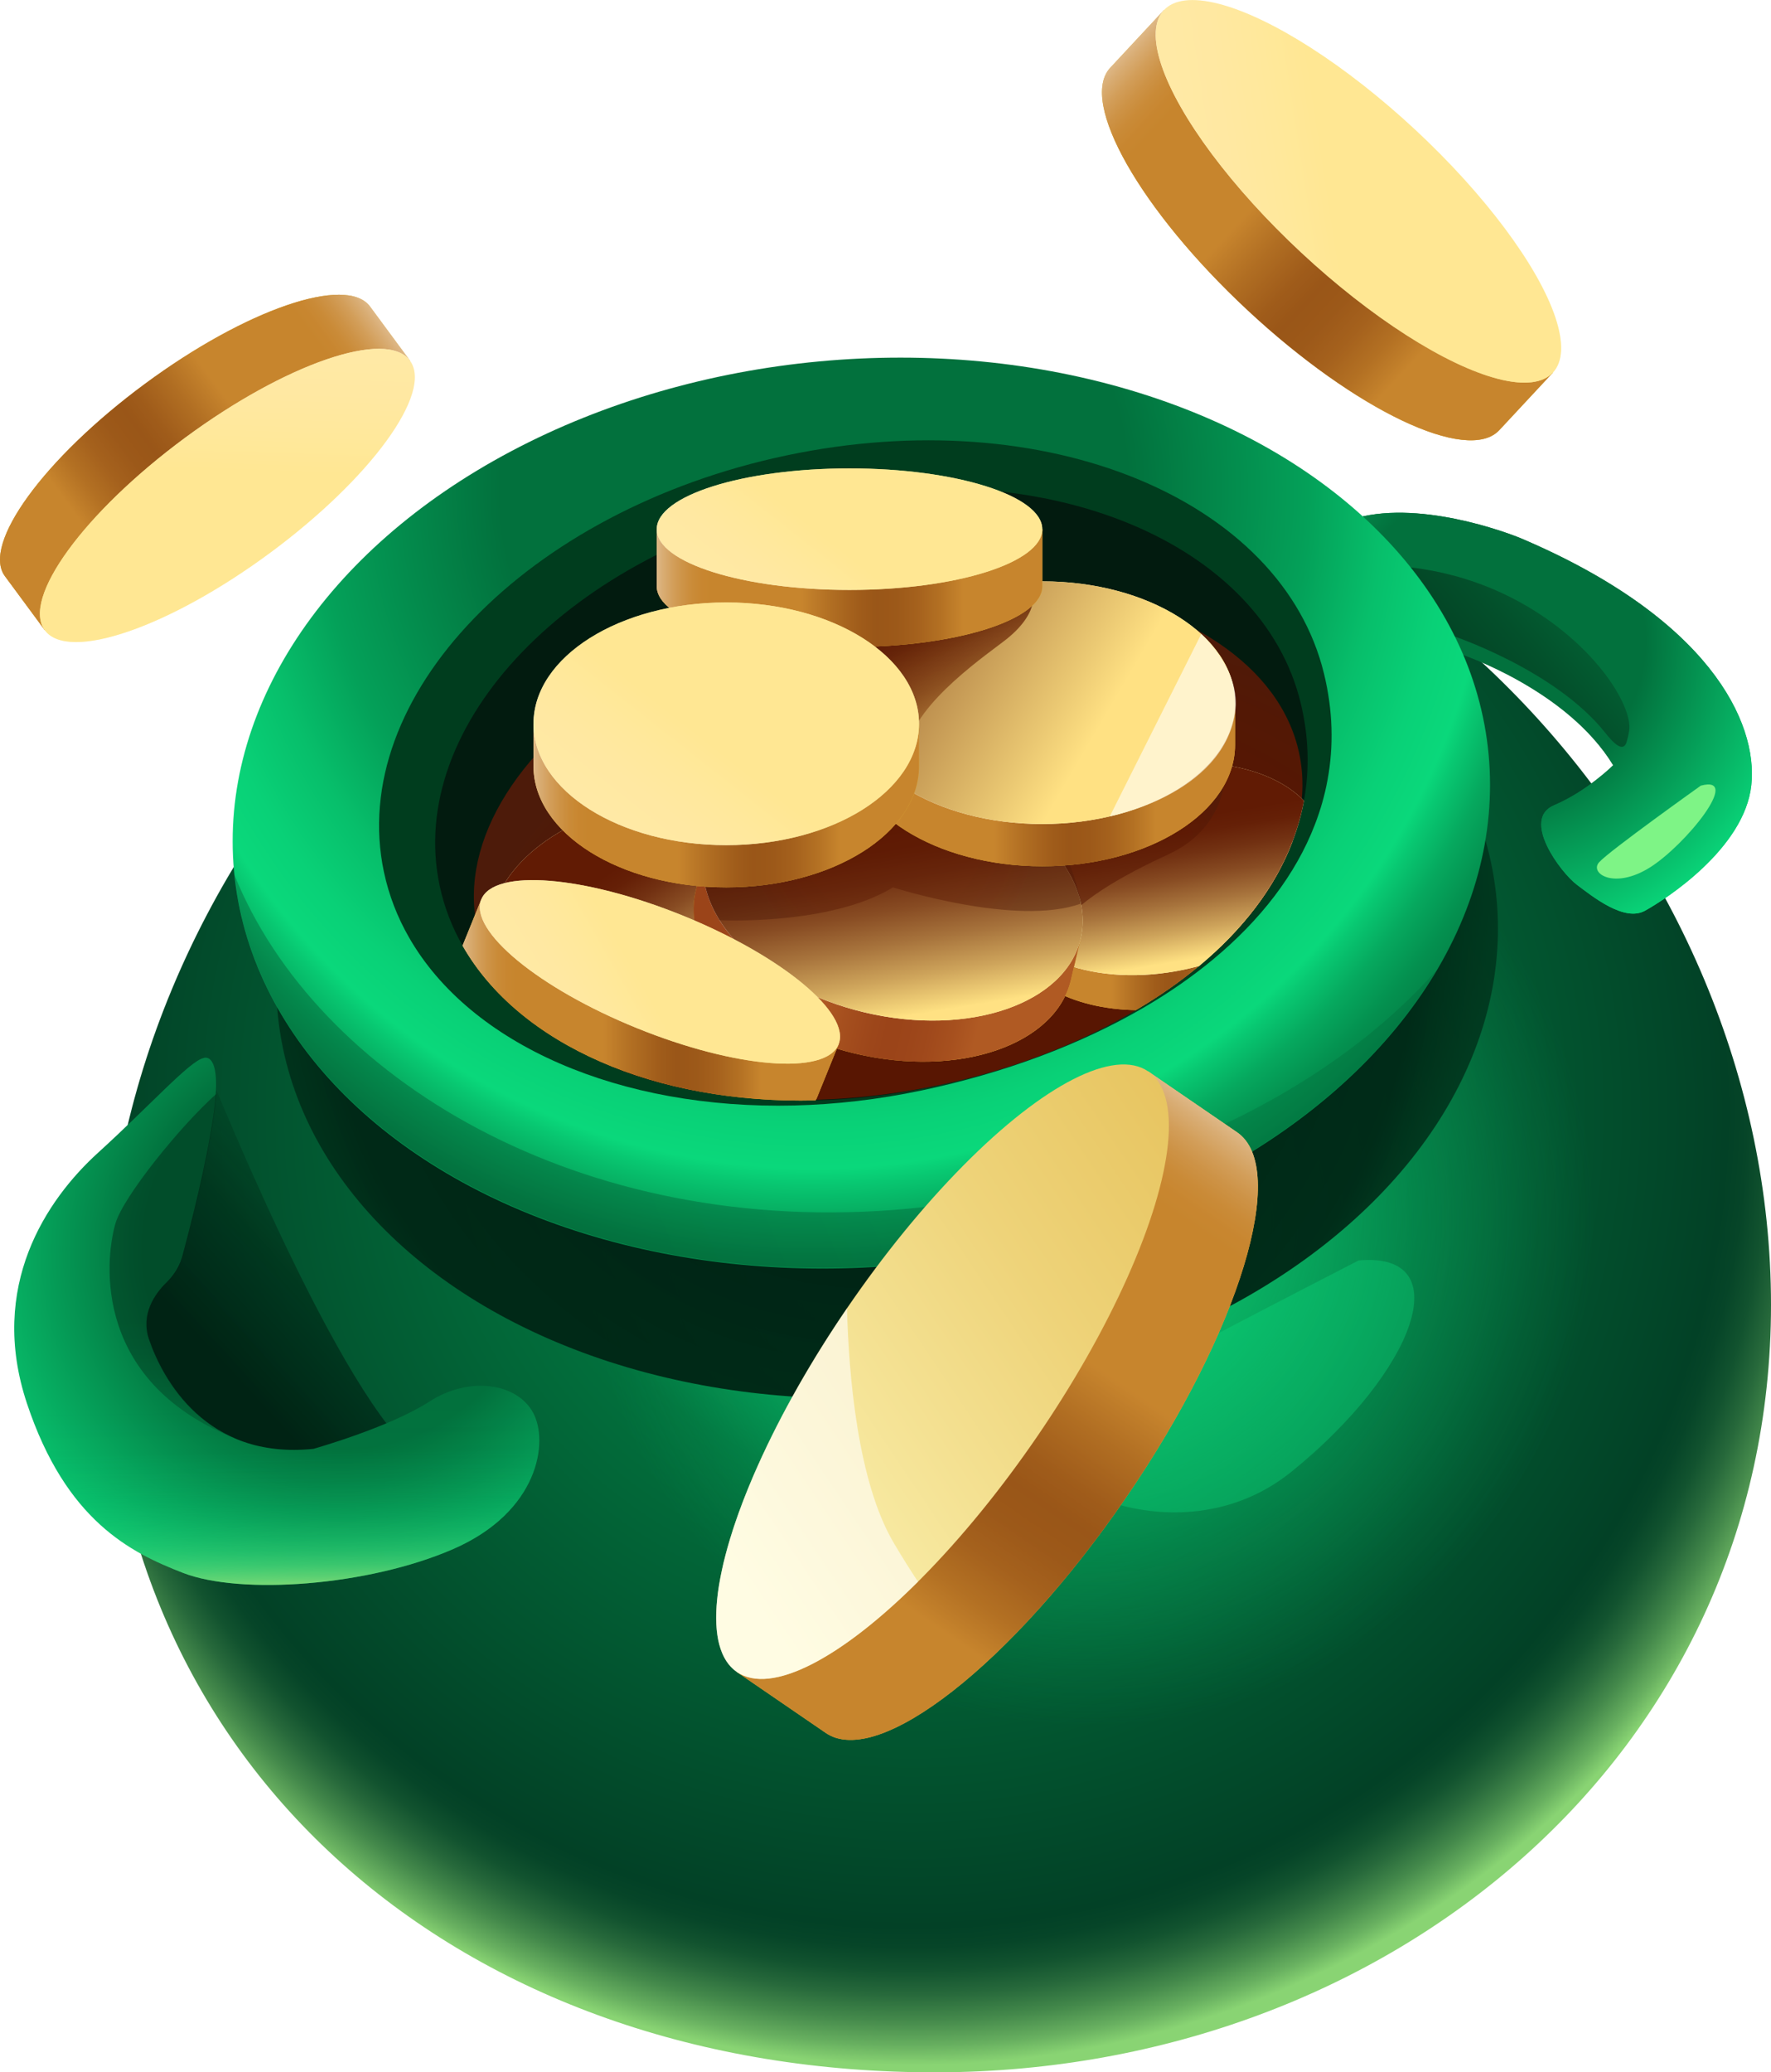 <?xml version="1.0" encoding="UTF-8"?>
<svg xmlns="http://www.w3.org/2000/svg" width="489.178" height="572.234" xmlns:xlink="http://www.w3.org/1999/xlink" version="1.1" viewBox="0 0 489.178 572.234">
  <!-- Generator: Adobe Illustrator 29.3.1, SVG Export Plug-In . SVG Version: 2.1.0 Build 151)  -->
  <defs>
    <radialGradient id="radial-gradient" cx="251.943" cy="307.134" fx="251.943" fy="307.134" r="263.097" gradientUnits="userSpaceOnUse">
      <stop offset="0" stop-color="#0ad87b"/>
      <stop offset=".09" stop-color="#08c56f"/>
      <stop offset=".271" stop-color="#049553"/>
      <stop offset=".397" stop-color="#02713d"/>
      <stop offset=".855" stop-color="#024126"/>
      <stop offset=".876" stop-color="#064528"/>
      <stop offset=".901" stop-color="#12532f"/>
      <stop offset=".926" stop-color="#27693b"/>
      <stop offset=".953" stop-color="#44894b"/>
      <stop offset=".98" stop-color="#68b060"/>
      <stop offset="1" stop-color="#89d473"/>
    </radialGradient>
    <radialGradient id="radial-gradient1" cx="412.29" cy="176.891" fx="412.29" fy="176.891" r="120.426" gradientUnits="userSpaceOnUse">
      <stop offset=".35" stop-color="#02713d"/>
      <stop offset=".656" stop-color="#08c36e"/>
      <stop offset=".73" stop-color="#0ad87b"/>
    </radialGradient>
    <filter id="AI_GaussianBlur_7">
      <feGaussianBlur stdDeviation="7"/>
    </filter>
    <linearGradient id="linear-gradient" x1="383.195" y1="206.786" x2="444.451" y2="154.554" gradientUnits="userSpaceOnUse">
      <stop offset="0" stop-color="#04321c"/>
      <stop offset=".232" stop-color="#033a20"/>
      <stop offset=".594" stop-color="#03502b"/>
      <stop offset="1" stop-color="#02713d"/>
    </linearGradient>
    <radialGradient id="radial-gradient2" cx="300.663" cy="336.949" fx="300.663" fy="336.949" r="147.655" gradientUnits="userSpaceOnUse">
      <stop offset="0" stop-color="#0fd97c"/>
      <stop offset=".313" stop-color="#0dd77a" stop-opacity=".625"/>
      <stop offset=".619" stop-color="#0bd679" stop-opacity=".289"/>
      <stop offset=".837" stop-color="#0ad679" stop-opacity=".08"/>
      <stop offset=".946" stop-color="#0ad679" stop-opacity="0"/>
    </radialGradient>
    <filter id="AI_GaussianBlur_71" data-name="AI_GaussianBlur_7">
      <feGaussianBlur stdDeviation="7"/>
    </filter>
    <radialGradient id="radial-gradient3" cx="239.862" cy="256.608" fx="239.862" fy="256.608" r="206.945" gradientTransform="translate(25.596 -21.633) rotate(5.333)" gradientUnits="userSpaceOnUse">
      <stop offset=".393" stop-color="#002314"/>
      <stop offset=".73" stop-color="#002615" stop-opacity=".946"/>
      <stop offset=".851" stop-color="#00311b" stop-opacity=".753"/>
      <stop offset=".938" stop-color="#004425" stop-opacity=".417"/>
      <stop offset="1" stop-color="#005d32" stop-opacity="0"/>
    </radialGradient>
    <radialGradient id="radial-gradient4" cx="224.83" cy="135.068" fx="224.83" fy="135.068" r="248.173" gradientTransform="translate(21.899 -21.143) rotate(5.333)" gradientUnits="userSpaceOnUse">
      <stop offset=".349" stop-color="#02713d"/>
      <stop offset=".545" stop-color="#049f58"/>
      <stop offset=".552" stop-color="#04a159"/>
      <stop offset=".634" stop-color="#07bf6b"/>
      <stop offset=".706" stop-color="#09d177"/>
      <stop offset=".756" stop-color="#0ad87b"/>
      <stop offset=".774" stop-color="#08c771"/>
      <stop offset=".813" stop-color="#06a85e"/>
      <stop offset=".855" stop-color="#04904f"/>
      <stop offset=".898" stop-color="#037e45"/>
      <stop offset=".944" stop-color="#02743e"/>
      <stop offset="1" stop-color="#02713d"/>
    </radialGradient>
    <filter id="AI_GaussianBlur_4">
      <feGaussianBlur stdDeviation="4"/>
    </filter>
    <linearGradient id="linear-gradient1" x1="312.285" y1="235.891" x2="99.237" y2="325.731" gradientUnits="userSpaceOnUse">
      <stop offset="0" stop-color="#005d32"/>
      <stop offset=".01" stop-color="#005b31"/>
      <stop offset=".305" stop-color="#003c21"/>
      <stop offset=".555" stop-color="#002917"/>
      <stop offset=".729" stop-color="#002314"/>
    </linearGradient>
    <filter id="AI_GaussianBlur_72" data-name="AI_GaussianBlur_7">
      <feGaussianBlur stdDeviation="7"/>
    </filter>
    <filter id="AI_GaussianBlur_41" data-name="AI_GaussianBlur_4">
      <feGaussianBlur stdDeviation="4"/>
    </filter>
    <radialGradient id="radial-gradient5" cx="270.65" cy="277.894" fx="270.65" fy="277.894" r="174.279" gradientTransform="translate(36.318 73.417) rotate(4.408) scale(.92 .761) skewX(-1.692)" gradientUnits="userSpaceOnUse">
      <stop offset=".608" stop-color="#581602"/>
      <stop offset=".85" stop-color="#531805"/>
      <stop offset=".998" stop-color="#4d1b0a"/>
    </radialGradient>
    <linearGradient id="linear-gradient2" x1="277.145" y1="255.66" x2="356.985" y2="255.66" gradientUnits="userSpaceOnUse">
      <stop offset="0" stop-color="#fff8bb"/>
      <stop offset=".016" stop-color="#f7e89f"/>
      <stop offset=".042" stop-color="#eed379"/>
      <stop offset=".068" stop-color="#e6c25c"/>
      <stop offset=".093" stop-color="#e1b646"/>
      <stop offset=".118" stop-color="#deaf3a"/>
      <stop offset=".141" stop-color="#ddad36"/>
      <stop offset=".374" stop-color="#ddad36"/>
      <stop offset=".453" stop-color="#bb8a26"/>
      <stop offset=".526" stop-color="#a2701a"/>
      <stop offset=".57" stop-color="#996716"/>
      <stop offset=".621" stop-color="#9d6b18"/>
      <stop offset=".677" stop-color="#aa781e"/>
      <stop offset=".735" stop-color="#bf8e27"/>
      <stop offset=".793" stop-color="#dcac35"/>
      <stop offset=".794" stop-color="#ddad36"/>
      <stop offset="1" stop-color="#ddad36"/>
    </linearGradient>
    <linearGradient id="linear-gradient3" x1="313.614" y1="241.968" x2="263.775" y2="305.214" gradientUnits="userSpaceOnUse">
      <stop offset="0" stop-color="#fff8bb"/>
      <stop offset=".002" stop-color="#fff8bb"/>
      <stop offset=".124" stop-color="#fffbd8"/>
      <stop offset=".245" stop-color="#fffdee"/>
      <stop offset=".363" stop-color="#fffefa"/>
      <stop offset=".475" stop-color="#fff"/>
    </linearGradient>
    <linearGradient id="linear-gradient4" x1="323.665" y1="265.772" x2="314.618" y2="210.703" gradientUnits="userSpaceOnUse">
      <stop offset="0" stop-color="#ffe183"/>
      <stop offset=".004" stop-color="#fddf81"/>
      <stop offset=".143" stop-color="#cea45b"/>
      <stop offset=".277" stop-color="#a7733c"/>
      <stop offset=".402" stop-color="#884c23"/>
      <stop offset=".518" stop-color="#723112"/>
      <stop offset=".619" stop-color="#652007"/>
      <stop offset=".696" stop-color="#611b04"/>
    </linearGradient>
    <radialGradient id="radial-gradient6" cx="311.892" cy="235.39" fx="311.892" fy="235.39" r="26.261" gradientTransform="matrix(1,0,0,1,0,0)" xlink:href="#radial-gradient5"/>
    <linearGradient id="linear-gradient5" x1="216.376" y1="-297.986" x2="306.55" y2="-297.986" gradientTransform="translate(-9.637 614.382) rotate(-11.969)" xlink:href="#linear-gradient2"/>
    <linearGradient id="linear-gradient6" x1="257.907" y1="-312.597" x2="212.411" y2="-254.862" gradientTransform="translate(-81.083 567.054)" xlink:href="#linear-gradient3"/>
    <linearGradient id="linear-gradient7" x1="282.21" y1="-53.146" x2="272.211" y2="-114.006" gradientTransform="translate(-71.146 392.775) rotate(-13.259)" xlink:href="#linear-gradient4"/>
    <linearGradient id="linear-gradient8" x1="463.782" y1="550.511" x2="664.808" y2="550.511" gradientTransform="translate(150.369 -380.512) rotate(124.407) scale(1 -1)" xlink:href="#linear-gradient2"/>
    <linearGradient id="linear-gradient9" x1="638.631" y1="490.209" x2="279.185" y2="633.244" gradientTransform="translate(824.643 -141.016) rotate(-180) scale(1 -1)" gradientUnits="userSpaceOnUse">
      <stop offset="0" stop-color="#fff8bb"/>
      <stop offset=".114" stop-color="#f7e89f"/>
      <stop offset=".297" stop-color="#eed379"/>
      <stop offset=".48" stop-color="#e6c25c"/>
      <stop offset=".659" stop-color="#e1b646"/>
      <stop offset=".835" stop-color="#deaf3a"/>
      <stop offset="1" stop-color="#ddad36"/>
    </linearGradient>
    <linearGradient id="linear-gradient10" x1="253.421" y1="32.131" x2="359.911" y2="32.131" gradientTransform="translate(-49.643 167.354) rotate(13.259)" gradientUnits="userSpaceOnUse">
      <stop offset="0" stop-color="#996716"/>
      <stop offset=".085" stop-color="#9d6b18"/>
      <stop offset=".178" stop-color="#aa781e"/>
      <stop offset=".275" stop-color="#bf8e27"/>
      <stop offset=".373" stop-color="#dcac35"/>
      <stop offset=".374" stop-color="#ddad36"/>
      <stop offset=".453" stop-color="#bb8a26"/>
      <stop offset=".526" stop-color="#a2701a"/>
      <stop offset=".57" stop-color="#996716"/>
      <stop offset=".621" stop-color="#9d6b18"/>
      <stop offset=".677" stop-color="#aa781e"/>
      <stop offset=".735" stop-color="#bf8e27"/>
      <stop offset=".793" stop-color="#dcac35"/>
      <stop offset=".794" stop-color="#ddad36"/>
      <stop offset="1" stop-color="#ddad36"/>
    </linearGradient>
    <linearGradient id="linear-gradient11" x1="302.467" y1="14.877" x2="248.739" y2="83.057" gradientTransform="translate(256.206 -59.686) rotate(90)" xlink:href="#linear-gradient3"/>
    <linearGradient id="linear-gradient12" x1="252.129" y1="280.272" x2="240.321" y2="208.401" gradientTransform="translate(430.485 -49.749) rotate(76.741)" xlink:href="#linear-gradient4"/>
    <radialGradient id="radial-gradient7" cx="246.358" cy="229.264" fx="246.358" fy="229.264" r="40.899" gradientTransform="matrix(1,0,0,1,0,0)" xlink:href="#radial-gradient5"/>
    <linearGradient id="linear-gradient13" x1="739.875" y1="372.278" x2="865.23" y2="372.278" gradientTransform="translate(918.193 -55.806) rotate(143.561)" xlink:href="#linear-gradient2"/>
    <linearGradient id="linear-gradient14" x1="798.391" y1="358.401" x2="745.152" y2="425.961" gradientTransform="translate(865.36 489.928) rotate(-180)" xlink:href="#linear-gradient3"/>
    <linearGradient id="linear-gradient15" x1="296.045" y1="-170.971" x2="402.535" y2="-170.971" gradientTransform="translate(-61.397 387.588)" xlink:href="#linear-gradient2"/>
    <linearGradient id="linear-gradient16" x1="345.09" y1="-188.226" x2="291.363" y2="-120.045" gradientTransform="translate(-61.397 387.588)" xlink:href="#linear-gradient3"/>
    <linearGradient id="linear-gradient17" x1="302.54" y1="202.615" x2="156.23" y2="116.883" gradientUnits="userSpaceOnUse">
      <stop offset="0" stop-color="#ffe183"/>
      <stop offset=".075" stop-color="#ebc973"/>
      <stop offset=".38" stop-color="#a16c38"/>
      <stop offset=".594" stop-color="#733112"/>
      <stop offset=".696" stop-color="#611b04"/>
    </linearGradient>
    <linearGradient id="linear-gradient18" x1="254.346" y1="162.823" x2="268.151" y2="191.314" gradientUnits="userSpaceOnUse">
      <stop offset="0" stop-color="#581602"/>
      <stop offset=".386" stop-color="#5e1b03" stop-opacity=".911"/>
      <stop offset=".817" stop-color="#712c06" stop-opacity=".652"/>
      <stop offset=".998" stop-color="#7c3708" stop-opacity=".5"/>
    </linearGradient>
    <linearGradient id="linear-gradient19" x1="382.417" y1="130.567" x2="529.251" y2="130.567" gradientTransform="translate(115.315 -336.945) rotate(42.961)" xlink:href="#linear-gradient2"/>
    <linearGradient id="linear-gradient20" x1="450.96" y1="114.312" x2="388.599" y2="193.449" gradientTransform="translate(483.341 -402.999) rotate(90)" xlink:href="#linear-gradient3"/>
    <filter id="AI_GaussianBlur_73" data-name="AI_GaussianBlur_7">
      <feGaussianBlur stdDeviation="7"/>
    </filter>
    <linearGradient id="linear-gradient21" x1="120.721" y1="313.847" x2="33.705" y2="393.932" gradientUnits="userSpaceOnUse">
      <stop offset=".003" stop-color="#005d32" stop-opacity="0"/>
      <stop offset=".049" stop-color="#00582f" stop-opacity=".085"/>
      <stop offset=".467" stop-color="#00311b" stop-opacity=".754"/>
      <stop offset=".729" stop-color="#002314"/>
    </linearGradient>
    <linearGradient id="linear-gradient22" x1="242.8" y1="-225.192" x2="349.29" y2="-225.192" gradientTransform="translate(-61.397 387.588)" xlink:href="#linear-gradient2"/>
    <linearGradient id="linear-gradient23" x1="292.51" y1="-236.981" x2="247.283" y2="-179.588" gradientTransform="translate(-61.397 387.588)" xlink:href="#linear-gradient3"/>
    <linearGradient id="linear-gradient24" x1="127.765" y1="276.13" x2="231.625" y2="276.13" xlink:href="#linear-gradient2"/>
    <linearGradient id="linear-gradient25" x1="260.561" y1="132.554" x2="215.334" y2="189.947" gradientTransform="translate(310.352 4.274) rotate(90)" xlink:href="#linear-gradient3"/>
    <linearGradient id="linear-gradient26" x1="208.755" y1="-165.141" x2="315.245" y2="-165.141" gradientTransform="translate(-61.397 387.588)" xlink:href="#linear-gradient2"/>
    <linearGradient id="linear-gradient27" x1="257.801" y1="-182.395" x2="204.073" y2="-114.215" gradientTransform="translate(-61.397 387.588)" xlink:href="#linear-gradient3"/>
    <radialGradient id="radial-gradient8" cx="94.515" cy="344.869" fx="94.515" fy="344.869" r="157.577" xlink:href="#radial-gradient1"/>
    <linearGradient id="linear-gradient28" x1="77.27" y1="438.977" x2="76.243" y2="368.132" gradientUnits="userSpaceOnUse">
      <stop offset="0" stop-color="#8fdb77"/>
      <stop offset=".045" stop-color="#74da77" stop-opacity=".802"/>
      <stop offset=".095" stop-color="#5bd978" stop-opacity=".615"/>
      <stop offset=".149" stop-color="#45d979" stop-opacity=".449"/>
      <stop offset=".208" stop-color="#33d879" stop-opacity=".309"/>
      <stop offset=".272" stop-color="#23d87a" stop-opacity=".195"/>
      <stop offset=".343" stop-color="#18d87a" stop-opacity=".108"/>
      <stop offset=".426" stop-color="#10d87a" stop-opacity=".046"/>
      <stop offset=".531" stop-color="#0bd87a" stop-opacity=".011"/>
      <stop offset=".73" stop-color="#0ad87b" stop-opacity="0"/>
    </linearGradient>
    <filter id="AI_GaussianBlur_42" data-name="AI_GaussianBlur_4">
      <feGaussianBlur stdDeviation="4"/>
    </filter>
    <linearGradient id="linear-gradient29" x1="48.615" y1="398.834" x2="47.942" y2="352.352" xlink:href="#linear-gradient1"/>
    <filter id="AI_GaussianBlur_43" data-name="AI_GaussianBlur_4">
      <feGaussianBlur stdDeviation="4"/>
    </filter>
  </defs>
  <g isolation="isolate">
    <g id="Layer_1">
      <g>
        <path d="M489.178,360.29c0,124.443-105.545,211.5-229.987,211.942-131.85.469-230.216-84.231-230.216-208.674s105.773-241.975,230.216-241.975,229.987,114.264,229.987,238.707Z" fill="url(#radial-gradient)"/>
        <path d="M403.143,180.475s29.649,9.745,42.45,30.83c0,0-7.169,7.163-16.339,11.044s1.818,18.578,6.3,21.957,13.12,10.302,18.798,7.182,27.496-17.184,29.389-34.649c1.893-17.465-11.758-46.182-63.793-68.256,0,0-24.358-10.146-43.501-6.004,0,0,2.025,20.612,26.696,37.896Z" fill="url(#radial-gradient1)"/>
        <path d="M403.143,180.475s29.649,9.745,42.45,30.83c0,0-7.169,7.163-16.339,11.044s1.818,18.578,6.3,21.957,13.12,10.302,18.798,7.182,27.496-17.184,29.389-34.649c1.893-17.465-11.758-46.182-63.793-68.256,0,0-24.358-10.146-43.501-6.004,0,0,2.025,20.612,26.696,37.896Z" fill="url(#radial-gradient1)"/>
        <g filter="url(#AI_GaussianBlur_7)">
          <path d="M449.99,201.854c-.143.891-.369,1.909-.663,2.942-.935,3.278-3.795.251-5.911-2.422-13.908-17.576-42.834-27.048-42.834-27.048-13.15-9.21-19.23-11.602-22.64-19.082,5.5-.31,21.946-.162,39.529,8.791,22.052,11.229,33.669,29.608,32.519,36.818Z" fill="url(#linear-gradient)"/>
        </g>
        <ellipse cx="300.663" cy="336.949" rx="151.696" ry="143.501" fill="url(#radial-gradient2)"/>
        <g filter="url(#AI_GaussianBlur_71)">
          <ellipse cx="245.035" cy="263.966" rx="169.079" ry="121.708" transform="translate(-23.475 23.918) rotate(-5.333)" fill="url(#radial-gradient3)"/>
        </g>
        <ellipse cx="237.921" cy="224.517" rx="174.017" ry="125.262" transform="translate(-19.839 23.086) rotate(-5.333)" fill="url(#radial-gradient4)"/>
        <g filter="url(#AI_GaussianBlur_4)" opacity=".26">
          <path d="M396.835,267.863c-25.27,42.44-80.61,74.94-147.27,81.16-95.16,8.88-177.57-39.13-184.8-107.41,22.41,55.61,95.123,100.638,186.263,92.128,57.05-5.33,112.549-28.428,145.807-65.878Z" fill="url(#linear-gradient1)"/>
        </g>
        <g filter="url(#AI_GaussianBlur_72)">
          <path d="M366.687,215.363c-.764,4.194-1.932,8.279-3.472,12.267-5.317,13.886-15.088,26.467-28.167,37.31-5.743,4.759-12.108,9.181-19.029,13.223-17.523,10.257-38.528,18.112-61.455,22.947-11.955,2.521-23.756,3.868-35.176,4.15-48.081,1.163-89.414-16.689-106.424-46.426-3.21-5.596-5.546-11.615-6.911-18.014-10.306-48.414,39.456-99.936,111.162-115.061,71.695-15.124,136.818,12.169,148.5,60.279,2.467,10.17,2.697,19.992.972,29.325Z" fill="#003d1e"/>
        </g>
        <path d="M360.165,221.115c-.7,3.86-1.77,7.62-3.18,11.29-4.87,12.78-13.82,24.36-25.8,34.34-5.26,4.38-11.09,8.45-17.43,12.17-16.05,9.44-35.29,16.67-56.29,21.12-10.95,2.32-21.76,3.56-32.22,3.82-44.04,1.07-81.9-15.36-97.48-42.73-2.94-5.15-5.08-10.69-6.33-16.58-9.44-44.56,36.14-91.98,101.82-105.9,65.67-13.92,125.32,11.2,136.02,55.48,2.26,9.36,2.47,18.4.89,26.99Z" fill="#021b0f"/>
        <g filter="url(#AI_GaussianBlur_41)" opacity=".34">
          <path d="M375.27,348.046s-68.687,35.293-85.48,45.259c-16.793,9.966,32.859,40.752,67.084,12.97,34.225-27.781,46.091-60.707,18.396-58.229Z" fill="#0bdc7d"/>
        </g>
        <ellipse cx="245.322" cy="232.095" rx="116.057" ry="68.979" transform="translate(-42.799 55.921) rotate(-11.969)" fill="url(#radial-gradient5)"/>
        <g>
          <g>
            <path d="M356.985,232.405c-4.87,12.78-13.82,24.36-25.8,34.34-5.26,4.38-11.09,8.45-17.43,12.17-17.76-.28-32.02-7.93-34.56-19.93l-2.05-9.66,79.84-16.92Z" fill="#ddad36"/>
            <path d="M356.985,232.405c-4.87,12.78-13.82,24.36-25.8,34.34-5.26,4.38-11.09,8.45-17.43,12.17-17.76-.28-32.02-7.93-34.56-19.93l-2.05-9.66,79.84-16.92Z" fill="url(#linear-gradient2)"/>
            <g mix-blend-mode="multiply" opacity=".33">
              <path d="M356.985,232.405c-4.87,12.78-13.82,24.36-25.8,34.34-5.26,4.38-11.09,8.45-17.43,12.17-17.76-.28-32.02-7.93-34.56-19.93l-2.05-9.66,79.84-16.92Z" fill="#9b331b"/>
            </g>
          </g>
          <path d="M360.165,221.115c-.7,3.86-1.77,7.62-3.18,11.29-4.87,12.78-13.82,24.36-25.8,34.34-1.33.36-2.68.69-4.05.98-24.36,5.17-46.74-3.07-49.99-18.4-3.25-15.33,13.87-31.95,38.23-37.11,18.66-3.95,36.16-.04,44.79,8.9Z" fill="url(#linear-gradient3)"/>
          <path d="M360.165,221.115c-.7,3.86-1.77,7.62-3.18,11.29-4.87,12.78-13.82,24.36-25.8,34.34-1.33.36-2.68.69-4.05.98-24.36,5.17-46.74-3.07-49.99-18.4-3.25-15.33,13.87-31.95,38.23-37.11,18.66-3.95,36.16-.04,44.79,8.9Z" fill="url(#linear-gradient4)"/>
          <path d="M338.368,209.497s2.779,17.971-15.786,26.483c-35.541,16.296-30.61,25.303-30.61,25.303,0,0-14.957-19.966-.193-27.913,14.765-7.947,46.588-23.873,46.588-23.873Z" fill="url(#radial-gradient6)" opacity=".55"/>
        </g>
        <g>
          <g>
            <path d="M136.272,259.294l2.048,9.66c3.25,15.329,25.631,23.57,49.991,18.406,24.36-5.164,41.473-21.777,38.223-37.106l-2.048-9.66-88.214,18.7Z" fill="#ddad36"/>
            <path d="M136.272,259.294l2.048,9.66c3.25,15.329,25.631,23.57,49.991,18.406,24.36-5.164,41.473-21.777,38.223-37.106l-2.048-9.66-88.214,18.7Z" fill="url(#linear-gradient5)"/>
            <g mix-blend-mode="multiply" opacity=".33">
              <path d="M136.272,259.294l2.048,9.66c3.25,15.329,25.631,23.57,49.991,18.406,24.36-5.164,41.473-21.777,38.223-37.106l-2.048-9.66-88.214,18.7Z" fill="#9b331b"/>
            </g>
          </g>
          <ellipse cx="180.379" cy="249.944" rx="45.087" ry="28.373" transform="translate(-47.912 42.841) rotate(-11.969)" fill="url(#linear-gradient6)"/>
          <ellipse cx="180.379" cy="249.944" rx="45.087" ry="28.373" transform="translate(-47.912 42.841) rotate(-11.969)" fill="url(#linear-gradient7)"/>
        </g>
        <g>
          <g>
            <path d="M317.145,295.847l24.559,16.821c14.434,9.886.706,55.027-30.663,100.827-31.368,45.799-68.498,74.913-82.932,65.027l-24.559-16.821,113.594-165.854Z" fill="#ddad36"/>
            <path d="M317.145,295.847l24.559,16.821c14.434,9.886.706,55.027-30.663,100.827-31.368,45.799-68.498,74.913-82.932,65.027l-24.559-16.821,113.594-165.854Z" fill="url(#linear-gradient8)"/>
            <g mix-blend-mode="multiply" opacity=".33">
              <path d="M317.145,295.847l24.559,16.821c14.434,9.886.706,55.027-30.663,100.827-31.368,45.799-68.498,74.913-82.932,65.027l-24.559-16.821,113.594-165.854Z" fill="#9b331b"/>
            </g>
          </g>
          <ellipse cx="260.348" cy="378.774" rx="100.513" ry="31.677" transform="translate(-199.272 379.536) rotate(-55.593)" fill="url(#linear-gradient9)"/>
          <path d="M203.547,461.7c9.523,6.523,28.921-3.934,50.024-24.947-1.974-2.945-4.172-6.439-6.616-10.554-10.049-16.897-12.514-46.362-13.004-64.942-31.19,45.667-44.793,90.588-30.404,100.444Z" fill="#fff" opacity=".59"/>
        </g>
        <g>
          <g>
            <path d="M194.834,234.768l-2.674,11.35c-4.244,18.012,15.519,38.081,44.141,44.825,28.623,6.744,55.266-2.39,59.51-20.402l2.674-11.35-103.651-24.423Z" fill="#ddad36"/>
            <path d="M194.834,234.768l-2.674,11.35c-4.244,18.012,15.519,38.081,44.141,44.825,28.623,6.744,55.266-2.39,59.51-20.402l2.674-11.35-103.651-24.423Z" fill="url(#linear-gradient10)"/>
            <g mix-blend-mode="multiply" opacity=".68">
              <path d="M194.834,234.768l-2.674,11.35c-4.244,18.012,15.519,38.081,44.141,44.825,28.623,6.744,55.266-2.39,59.51-20.402l2.674-11.35-103.651-24.423Z" fill="#9b331b"/>
            </g>
          </g>
          <ellipse cx="246.659" cy="246.98" rx="33.506" ry="53.245" transform="translate(-50.309 430.42) rotate(-76.741)" fill="url(#linear-gradient11)"/>
          <ellipse cx="246.659" cy="246.98" rx="33.506" ry="53.245" transform="translate(-50.309 430.42) rotate(-76.741)" fill="url(#linear-gradient12)"/>
          <path d="M198.755,254.089s30.458,1.571,47.904-9.058c0,0,34.156,10.955,51.902,4.476,0,0-6.396-44.502-53.239-45.144-30.511-.418-63.485,21.868-46.567,49.725Z" fill="url(#radial-gradient7)" opacity=".44"/>
        </g>
        <g>
          <g>
            <path d="M113.231,99.579l-11.026-14.933c-6.48-8.776-34.308.777-62.156,21.338C12.201,126.544-5.121,150.327,1.359,159.103l11.026,14.933,100.847-74.458Z" fill="#ddad36"/>
            <path d="M113.231,99.579l-11.026-14.933c-6.48-8.776-34.308.777-62.156,21.338C12.201,126.544-5.121,150.327,1.359,159.103l11.026,14.933,100.847-74.458Z" fill="url(#linear-gradient13)"/>
            <g mix-blend-mode="multiply" opacity=".33">
              <path d="M113.231,99.579l-11.026-14.933c-6.48-8.776-34.308.777-62.156,21.338C12.201,126.544-5.121,150.327,1.359,159.103l11.026,14.933,100.847-74.458Z" fill="#9b331b"/>
            </g>
          </g>
          <ellipse cx="62.807" cy="136.807" rx="62.678" ry="19.753" transform="translate(-68.98 64.054) rotate(-36.439)" fill="url(#linear-gradient14)"/>
          <g opacity=".72">
            <ellipse cx="62.807" cy="136.807" rx="62.678" ry="19.753" transform="translate(-68.98 64.054) rotate(-36.439)" fill="#ffe183"/>
          </g>
        </g>
        <g>
          <g>
            <path d="M234.648,194.032v11.661c0,18.505,23.839,33.506,53.245,33.506,29.406,0,53.245-15.001,53.245-33.506v-11.661s-106.49,0-106.49,0Z" fill="#ddad36"/>
            <path d="M234.648,194.032v11.661c0,18.505,23.839,33.506,53.245,33.506,29.406,0,53.245-15.001,53.245-33.506v-11.661s-106.49,0-106.49,0Z" fill="url(#linear-gradient15)"/>
            <g mix-blend-mode="multiply" opacity=".33">
              <path d="M234.648,194.032v11.661c0,18.505,23.839,33.506,53.245,33.506,29.406,0,53.245-15.001,53.245-33.506v-11.661s-106.49,0-106.49,0Z" fill="#9b331b"/>
            </g>
          </g>
          <ellipse cx="287.893" cy="194.033" rx="53.245" ry="33.506" fill="url(#linear-gradient16)"/>
          <ellipse cx="287.893" cy="194.033" rx="53.245" ry="33.506" fill="url(#linear-gradient17)"/>
        </g>
        <path d="M285.135,162.396s2.758,6.089-6.936,13.947c-4.638,3.759-25.374,17.554-27.428,30.004s-25.123-30.642-12.289-34.877c12.834-4.235,24.833-25.198,46.652-9.073Z" fill="url(#linear-gradient18)"/>
        <g>
          <g>
            <path d="M321.486,2.802l-14.818,15.912c-8.709,9.352,8.287,39.333,37.96,66.966,29.673,27.633,60.788,42.453,69.496,33.101l14.818-15.912L321.486,2.802Z" fill="#ddad36"/>
            <path d="M321.486,2.802l-14.818,15.912c-8.709,9.352,8.287,39.333,37.96,66.966,29.673,27.633,60.788,42.453,69.496,33.101l14.818-15.912L321.486,2.802Z" fill="url(#linear-gradient19)"/>
            <g mix-blend-mode="multiply" opacity=".33">
              <path d="M321.486,2.802l-14.818,15.912c-8.709,9.352,8.287,39.333,37.96,66.966,29.673,27.633,60.788,42.453,69.496,33.101l14.818-15.912L321.486,2.802Z" fill="#9b331b"/>
            </g>
          </g>
          <ellipse cx="375.214" cy="52.836" rx="23.138" ry="73.417" transform="translate(80.84 291.417) rotate(-47.039)" fill="url(#linear-gradient20)"/>
          <g opacity=".72">
            <ellipse cx="375.214" cy="52.836" rx="23.138" ry="73.417" transform="translate(80.84 291.417) rotate(-47.039)" fill="#ffe183"/>
          </g>
        </g>
        <g filter="url(#AI_GaussianBlur_73)">
          <path d="M56.181,292.174s35.257,89.101,57.826,108.946c0,0-59.294,16.941-70.075,0s-6.928-92.775,12.248-108.946Z" fill="url(#linear-gradient21)"/>
        </g>
        <g>
          <g>
            <path d="M181.403,146.121v15.769c0,9.267,23.839,16.78,53.245,16.78,29.406,0,53.245-7.513,53.245-16.78v-15.769s-106.49,0-106.49,0Z" fill="#ddad36"/>
            <path d="M181.403,146.121v15.769c0,9.267,23.839,16.78,53.245,16.78,29.406,0,53.245-7.513,53.245-16.78v-15.769s-106.49,0-106.49,0Z" fill="url(#linear-gradient22)"/>
            <g mix-blend-mode="multiply" opacity=".33">
              <path d="M181.403,146.121v15.769c0,9.267,23.839,16.78,53.245,16.78,29.406,0,53.245-7.513,53.245-16.78v-15.769s-106.49,0-106.49,0Z" fill="#9b331b"/>
            </g>
          </g>
          <ellipse cx="234.648" cy="146.121" rx="53.245" ry="16.78" fill="url(#linear-gradient23)"/>
          <g opacity=".72">
            <ellipse cx="234.648" cy="146.121" rx="53.245" ry="16.78" fill="#ffe183"/>
          </g>
        </g>
        <g>
          <g>
            <path d="M231.625,288.385l-5.93,14.61c-.12.3-.27.59-.45.86-44.04,1.07-81.9-15.36-97.48-42.73l5.18-12.77,98.68,40.03Z" fill="#ddad36"/>
            <path d="M231.625,288.385l-5.93,14.61c-.12.3-.27.59-.45.86-44.04,1.07-81.9-15.36-97.48-42.73l5.18-12.77,98.68,40.03Z" fill="url(#linear-gradient24)"/>
            <g mix-blend-mode="multiply" opacity=".33">
              <path d="M231.625,288.385l-5.93,14.61c-.12.3-.27.59-.45.86-44.04,1.07-81.9-15.36-97.48-42.73l5.18-12.77,98.68,40.03Z" fill="#9b331b"/>
            </g>
          </g>
          <ellipse cx="182.284" cy="268.37" rx="16.78" ry="53.245" transform="translate(-134.923 336.413) rotate(-67.921)" fill="url(#linear-gradient25)"/>
          <g opacity=".72">
            <ellipse cx="182.284" cy="268.37" rx="16.78" ry="53.245" transform="translate(-134.923 336.413) rotate(-67.921)" fill="#ffe183"/>
          </g>
        </g>
        <g>
          <g>
            <path d="M147.359,199.863v11.661c0,18.505,23.839,33.506,53.245,33.506,29.406,0,53.245-15.001,53.245-33.506v-11.661s-106.49,0-106.49,0Z" fill="#ddad36"/>
            <path d="M147.359,199.863v11.661c0,18.505,23.839,33.506,53.245,33.506,29.406,0,53.245-15.001,53.245-33.506v-11.661s-106.49,0-106.49,0Z" fill="url(#linear-gradient26)"/>
            <g mix-blend-mode="multiply" opacity=".33">
              <path d="M147.359,199.863v11.661c0,18.505,23.839,33.506,53.245,33.506,29.406,0,53.245-15.001,53.245-33.506v-11.661s-106.49,0-106.49,0Z" fill="#9b331b"/>
            </g>
          </g>
          <ellipse cx="200.604" cy="199.863" rx="53.245" ry="33.506" fill="url(#linear-gradient27)"/>
          <g opacity=".72">
            <ellipse cx="200.604" cy="199.863" rx="53.245" ry="33.506" fill="#ffe183"/>
          </g>
        </g>
        <path d="M56.181,292.174s5.477-2.523,2.733,16.108c-1.971,13.381-6.201,29.872-8.429,38.104-.81,2.993-2.442,5.675-4.64,7.863-3.109,3.095-7.042,8.664-4.69,15.595,3.658,10.781,15.594,33.305,45.433,30.225,0,0,20.906-5.877,32.014-13.045s24.196-5.089,28.625,3.016c4.43,8.104,1.538,27.452-22.043,37.703s-58.736,12.72-74.597,6.593c-14.596-5.638-32.394-14.513-43.149-46.818s5.374-56.248,19.641-69.207c14.267-12.959,25.262-25.262,29.101-26.137Z" fill="url(#radial-gradient8)"/>
        <path d="M56.181,292.174s5.477-2.523,2.733,16.108c-1.881,12.772-5.821,28.378-8.113,36.93-.959,3.578-2.847,6.812-5.403,9.493-3.021,3.169-6.484,8.537-4.244,15.139,3.658,10.781,15.594,33.305,45.433,30.225,0,0,20.906-5.877,32.014-13.045s24.196-5.089,28.625,3.016c4.43,8.104,1.538,27.452-22.043,37.703s-58.736,12.72-74.597,6.593c-14.596-5.638-32.394-14.513-43.149-46.818s5.374-56.248,19.641-69.207c14.267-12.959,25.262-25.262,29.101-26.137Z" fill="url(#linear-gradient28)"/>
        <path d="M331.803,175.083l-25.259,50.34s30.98-5.901,34.593-28.492c1.912-11.954-9.334-21.848-9.334-21.848Z" fill="#fff" opacity=".59"/>
        <g filter="url(#AI_GaussianBlur_42)" opacity=".46">
          <path d="M66.252,397.685c-40.52-15.29-37.408-49.287-34.368-59.837,2.15-7.42,18.018-27.023,27.838-35.763-.11,1.75-.33,3.8-.68,6.2-1.88,12.77-5.82,28.38-8.11,36.93-.96,3.58-2.85,6.81-5.41,9.49-3.02,3.17-6.48,8.54-4.24,15.14,2.67,7.87,9.75,21.99,24.97,27.84Z" fill="url(#linear-gradient29)"/>
        </g>
        <g filter="url(#AI_GaussianBlur_43)">
          <path d="M469.787,216.944s-25.412,18.096-28.107,21.176,4.235,7.572,14.053,1.412c9.818-6.16,25.604-25.668,14.053-22.588Z" fill="#7ef486"/>
        </g>
      </g>
    </g>
  </g>
</svg>